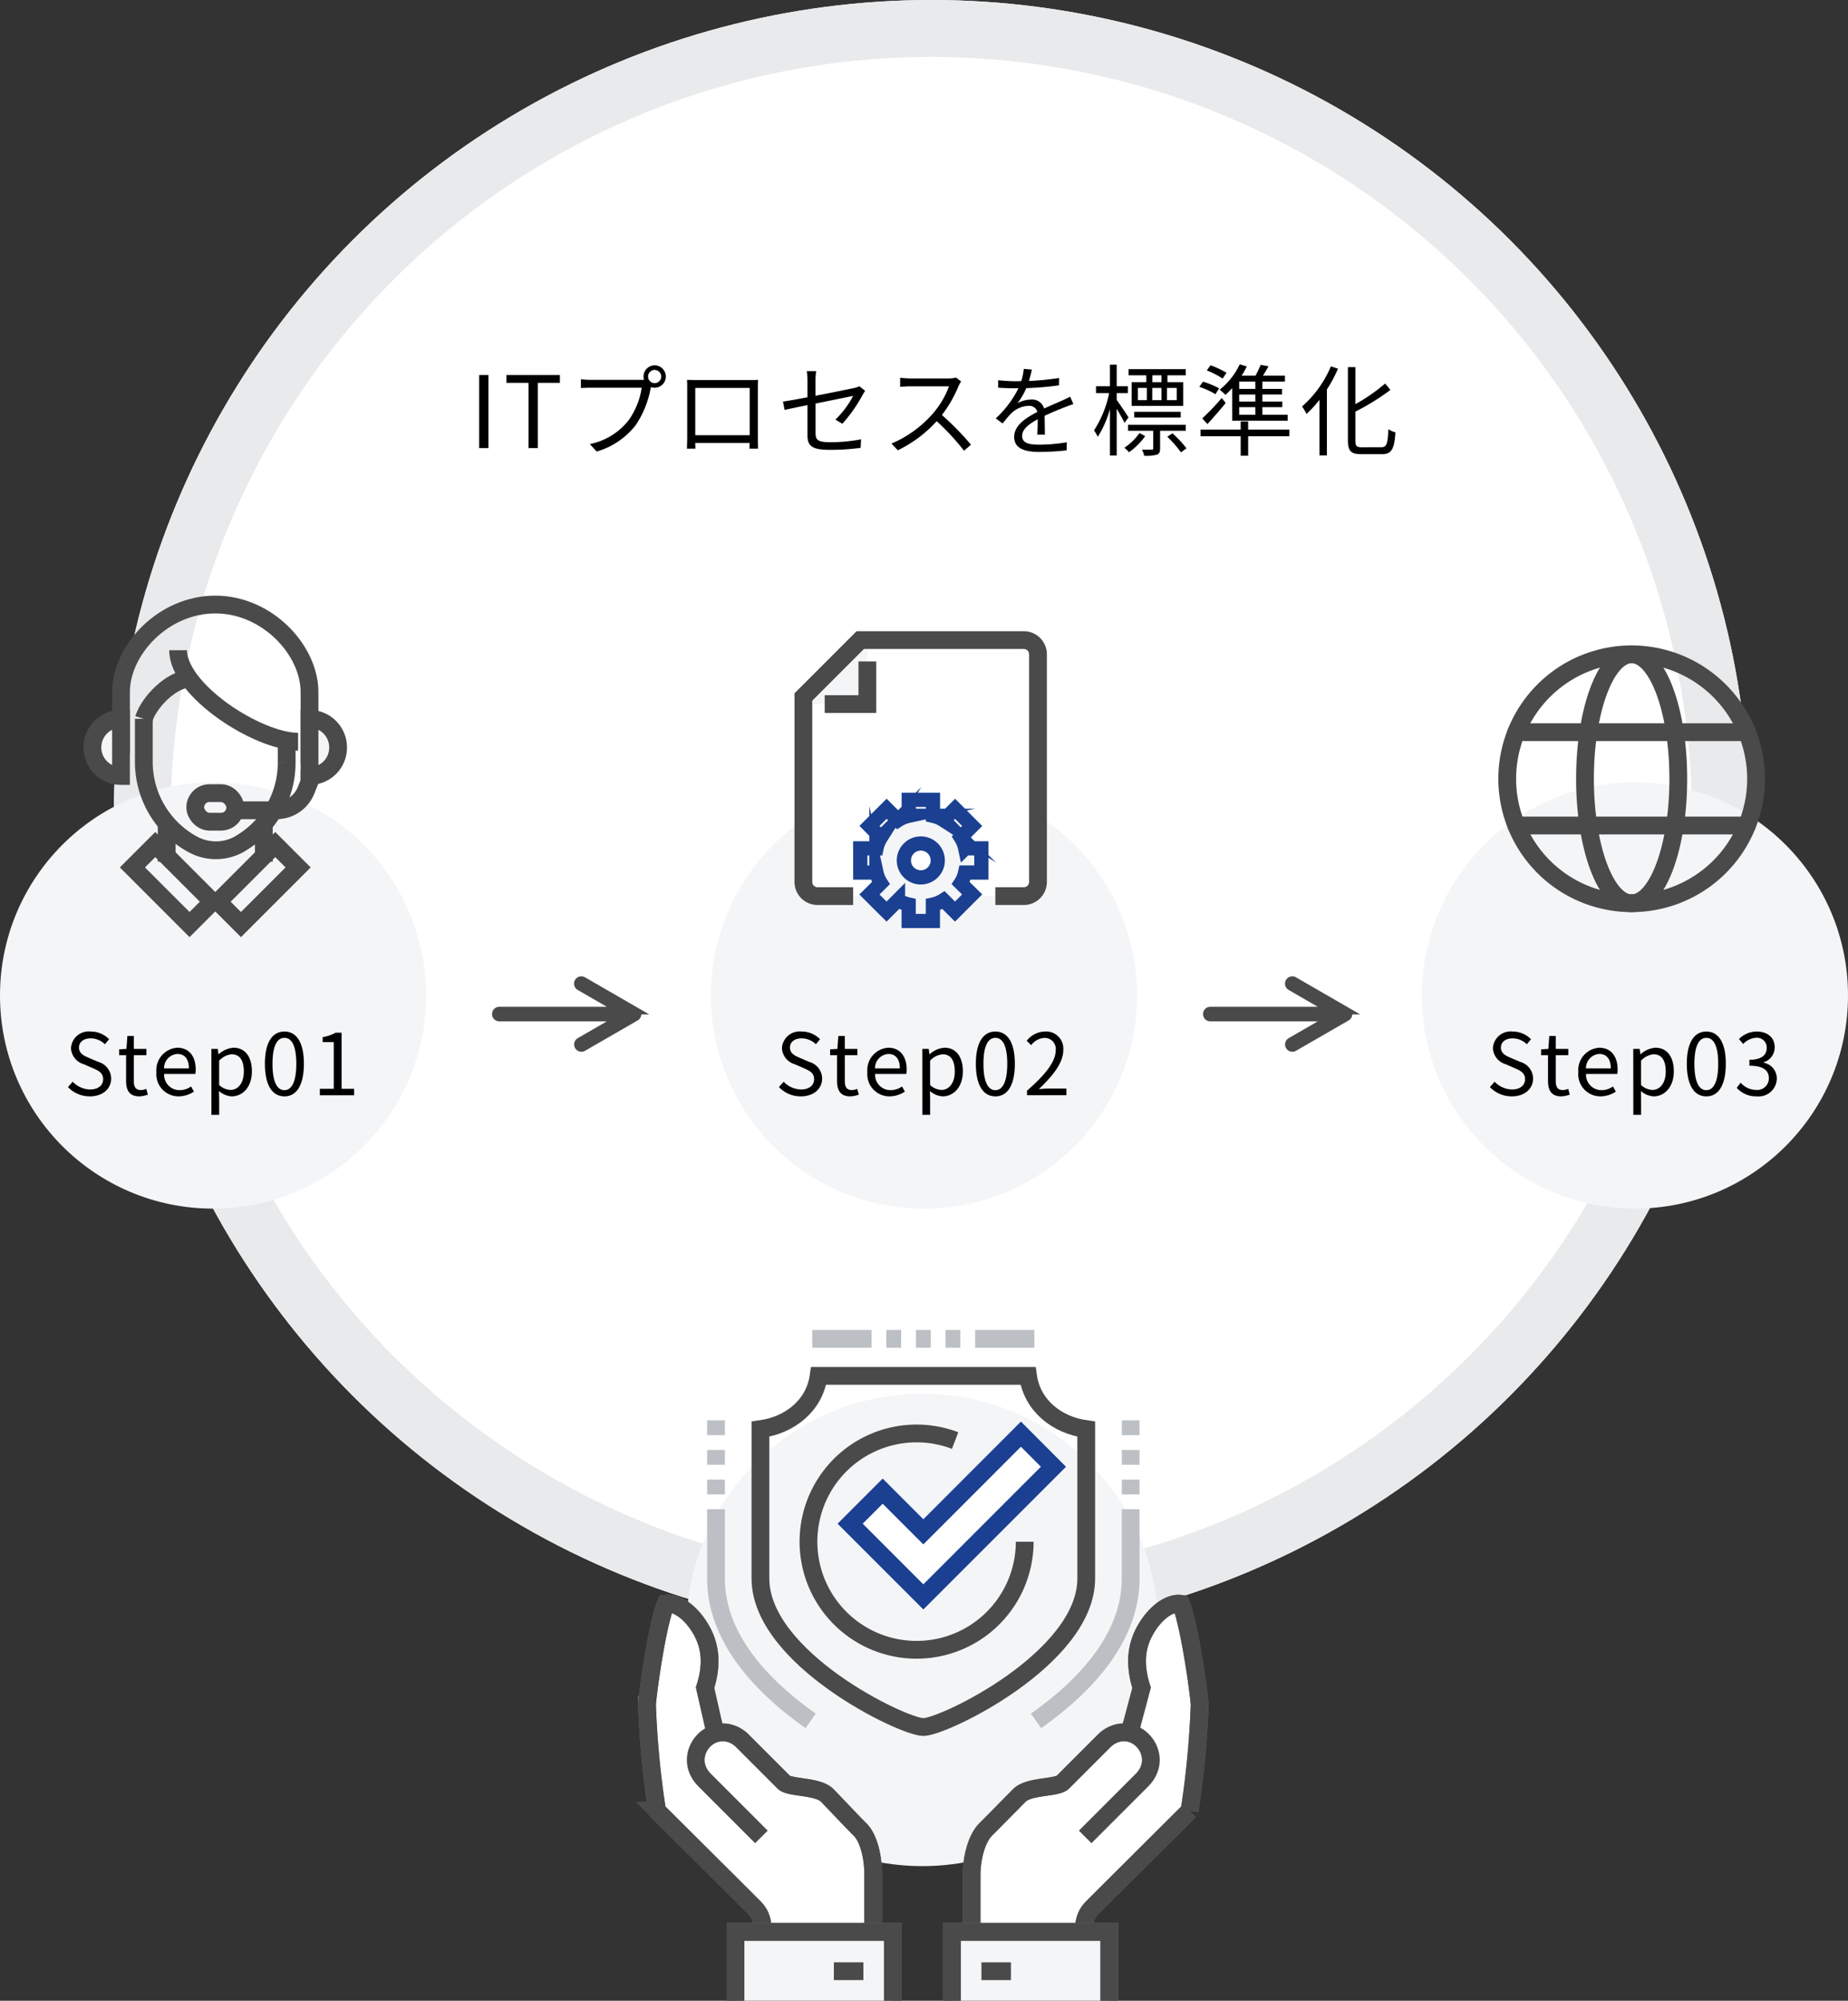 <svg xmlns="http://www.w3.org/2000/svg" width="259.932" height="281.313" viewBox="0 0 259.932 281.313">
  <rect x="0" y="0" width="259.932" height="281.313" fill="#333333" stroke="none"/>
  <g id="グループ化_3562" data-name="グループ化 3562" transform="translate(-1120 -2320)">
    <g id="グループ化_3281" data-name="グループ化 3281" transform="translate(10 49)">
      <g id="楕円形_343" data-name="楕円形 343" transform="translate(1126 2271)" fill="#fff" stroke="#e9eaeb" stroke-width="8">
        <circle cx="115" cy="115" r="115" stroke="none"/>
        <circle cx="115" cy="115" r="111" fill="none"/>
      </g>
      <g id="グループ化_3277" data-name="グループ化 3277" transform="translate(0 -10)">
        <ellipse id="楕円形_339" data-name="楕円形 339" cx="29.966" cy="29.968" rx="29.966" ry="29.968" transform="translate(1110 2391)" fill="#f4f5f7"/>
        <path id="パス_1969" data-name="パス 1969" d="M330.518,334.5V324.322c0-5.917-5.942-12.322-13.259-12.322S304,318.4,304,324.322v8.571" transform="translate(823.018 2054)" fill="none" stroke="#4a4a4a" stroke-miterlimit="10" stroke-width="2.5"/>
        <line id="線_444" data-name="線 444" y2="5.625" transform="translate(1133.446 2396.536)" fill="none" stroke="#4a4a4a" stroke-miterlimit="10" stroke-width="2.5"/>
        <line id="線_445" data-name="線 445" y2="5.625" transform="translate(1147.107 2396.536)" fill="none" stroke="#4a4a4a" stroke-miterlimit="10" stroke-width="2.5"/>
        <rect id="長方形_2018" data-name="長方形 2018" width="11.364" height="4.546" transform="translate(1140.679 2407.786) rotate(-45)" fill="none" stroke="#4a4a4a" stroke-miterlimit="10" stroke-width="2.5"/>
        <rect id="長方形_2019" data-name="長方形 2019" width="4.546" height="11.364" transform="translate(1128.625 2402.964) rotate(-45)" fill="none" stroke="#4a4a4a" stroke-miterlimit="10" stroke-width="2.5"/>
        <path id="長方形_2020" data-name="長方形 2020" d="M0,0H0A4.018,4.018,0,0,1,4.018,4.018v0A4.018,4.018,0,0,1,0,8.036H0a0,0,0,0,1,0,0V0A0,0,0,0,1,0,0Z" transform="translate(1127.018 2390.107) rotate(180)" fill="#f4f5f7" stroke="#4a4a4a" stroke-miterlimit="10" stroke-width="2.5"/>
        <path id="長方形_2021" data-name="長方形 2021" d="M0,0H0A4.018,4.018,0,0,1,4.018,4.018v.034A3.984,3.984,0,0,1,.034,8.036H0a0,0,0,0,1,0,0V0A0,0,0,0,1,0,0Z" transform="translate(1153.536 2382.071)" fill="#f4f5f7" stroke="#4a4a4a" stroke-miterlimit="10" stroke-width="2.5"/>
        <path id="パス_1970" data-name="パス 1970" d="M328.089,335.214v2.914a13.161,13.161,0,0,1-6.393,11.33c-.045.026-.072.053-.116.079a6.763,6.763,0,0,1-6.87.015c-.065-.038-.148-.076-.213-.115a13.224,13.224,0,0,1-6.5-11.36V332" transform="translate(822.232 2050.071)" fill="none" stroke="#4a4a4a" stroke-miterlimit="10" stroke-width="2.5"/>
        <path id="パス_1971" data-name="パス 1971" d="M314,320c0,5.625,11.2,12.857,16.875,12.857" transform="translate(821.053 2052.429)" fill="none" stroke="#4a4a4a" stroke-miterlimit="10" stroke-width="2.5"/>
        <path id="パス_1972" data-name="パス 1972" d="M308,330.625c.73-2.411,3.981-5.625,6.429-5.625" transform="translate(822.232 2051.446)" fill="none" stroke="#4a4a4a" stroke-miterlimit="10" stroke-width="2.5"/>
        <path id="パス_1973" data-name="パス 1973" d="M321,346.625h8.233a4.455,4.455,0,0,0,4.137-2.8l.487-1.217V341" transform="translate(819.678 2048.303)" fill="none" stroke="#4a4a4a" stroke-miterlimit="10" stroke-width="2.5"/>
        <rect id="長方形_2022" data-name="長方形 2022" width="5.625" height="4.018" rx="2" transform="translate(1143.089 2396.536) rotate(180)" fill="#f4f5f7" stroke="#4a4a4a" stroke-miterlimit="10" stroke-width="2.5"/>
        <path id="パス_2576" data-name="パス 2576" d="M3.648.156c1.836,0,2.988-1.1,2.988-2.5A2.45,2.45,0,0,0,4.824-4.692l-1.26-.54C2.88-5.52,2.112-5.844,2.112-6.7c0-.792.648-1.3,1.644-1.3a2.85,2.85,0,0,1,2,.828l.588-.708A3.607,3.607,0,0,0,3.756-8.964,2.5,2.5,0,0,0,.984-6.624,2.485,2.485,0,0,0,2.772-4.368l1.272.552c.828.372,1.464.66,1.464,1.56,0,.864-.7,1.44-1.848,1.44A3.456,3.456,0,0,1,1.224-1.908l-.66.756A4.2,4.2,0,0,0,3.648.156Zm6.948,0a4.1,4.1,0,0,0,1.2-.24L11.58-.9a2.308,2.308,0,0,1-.744.168c-.756,0-1.008-.456-1.008-1.26V-5.628h1.764v-.888H9.828V-8.34H8.916L8.784-6.516l-1.02.06v.828h.972v3.612C8.736-.708,9.2.156,10.6.156Zm5.52,0a3.878,3.878,0,0,0,2.16-.672l-.4-.72a2.809,2.809,0,0,1-1.632.516A2.159,2.159,0,0,1,14.088-3H18.48a4.263,4.263,0,0,0,.048-.624c0-1.86-.936-3.06-2.592-3.06A3.152,3.152,0,0,0,13-3.252,3.114,3.114,0,0,0,16.116.156ZM14.076-3.78a2,2,0,0,1,1.872-2.028c1.02,0,1.62.708,1.62,2.028Zm6.66,6.528h1.092V.54L21.8-.6a2.94,2.94,0,0,0,1.8.756c1.5,0,2.832-1.284,2.832-3.516,0-2-.912-3.324-2.592-3.324a3.475,3.475,0,0,0-2.076.912h-.036l-.1-.744h-.9Zm2.688-3.5a2.525,2.525,0,0,1-1.6-.684V-4.86a2.717,2.717,0,0,1,1.752-.9c1.236,0,1.716.972,1.716,2.412C25.3-1.728,24.5-.756,23.424-.756Zm7.584.912c1.668,0,2.736-1.524,2.736-4.584s-1.068-4.536-2.736-4.536S28.26-7.488,28.26-4.428,29.328.156,31.008.156Zm0-.876c-1.008,0-1.68-1.116-1.68-3.708,0-2.568.672-3.648,1.68-3.648S32.676-7,32.676-4.428C32.676-1.836,32-.72,31.008-.72Zm4.98.72h4.824V-.912H39.048V-8.8h-.84a5.573,5.573,0,0,1-1.824.624v.7h1.56V-.912H35.988Z" transform="translate(1119 2435)"/>
        <ellipse id="楕円形_341" data-name="楕円形 341" cx="29.966" cy="29.968" rx="29.966" ry="29.968" transform="translate(1210 2391)" fill="#f4f5f7"/>
        <path id="パス_2577" data-name="パス 2577" d="M3.648.156c1.836,0,2.988-1.1,2.988-2.5A2.45,2.45,0,0,0,4.824-4.692l-1.26-.54C2.88-5.52,2.112-5.844,2.112-6.7c0-.792.648-1.3,1.644-1.3a2.85,2.85,0,0,1,2,.828l.588-.708A3.607,3.607,0,0,0,3.756-8.964,2.5,2.5,0,0,0,.984-6.624,2.485,2.485,0,0,0,2.772-4.368l1.272.552c.828.372,1.464.66,1.464,1.56,0,.864-.7,1.44-1.848,1.44A3.456,3.456,0,0,1,1.224-1.908l-.66.756A4.2,4.2,0,0,0,3.648.156Zm6.948,0a4.1,4.1,0,0,0,1.2-.24L11.58-.9a2.308,2.308,0,0,1-.744.168c-.756,0-1.008-.456-1.008-1.26V-5.628h1.764v-.888H9.828V-8.34H8.916L8.784-6.516l-1.02.06v.828h.972v3.612C8.736-.708,9.2.156,10.6.156Zm5.52,0a3.878,3.878,0,0,0,2.16-.672l-.4-.72a2.809,2.809,0,0,1-1.632.516A2.159,2.159,0,0,1,14.088-3H18.48a4.263,4.263,0,0,0,.048-.624c0-1.86-.936-3.06-2.592-3.06A3.152,3.152,0,0,0,13-3.252,3.114,3.114,0,0,0,16.116.156ZM14.076-3.78a2,2,0,0,1,1.872-2.028c1.02,0,1.62.708,1.62,2.028Zm6.66,6.528h1.092V.54L21.8-.6a2.94,2.94,0,0,0,1.8.756c1.5,0,2.832-1.284,2.832-3.516,0-2-.912-3.324-2.592-3.324a3.475,3.475,0,0,0-2.076.912h-.036l-.1-.744h-.9Zm2.688-3.5a2.525,2.525,0,0,1-1.6-.684V-4.86a2.717,2.717,0,0,1,1.752-.9c1.236,0,1.716.972,1.716,2.412C25.3-1.728,24.5-.756,23.424-.756Zm7.584.912c1.668,0,2.736-1.524,2.736-4.584s-1.068-4.536-2.736-4.536S28.26-7.488,28.26-4.428,29.328.156,31.008.156Zm0-.876c-1.008,0-1.68-1.116-1.68-3.708,0-2.568.672-3.648,1.68-3.648S32.676-7,32.676-4.428C32.676-1.836,32-.72,31.008-.72ZM35.46,0h5.532V-.948H38.556c-.444,0-.984.048-1.44.084C39.18-2.82,40.56-4.608,40.56-6.36A2.413,2.413,0,0,0,38-8.964a3.364,3.364,0,0,0-2.592,1.3l.636.624a2.463,2.463,0,0,1,1.824-1.02,1.546,1.546,0,0,1,1.62,1.74c0,1.512-1.272,3.264-4.032,5.676Z" transform="translate(1219 2435)"/>
        <g id="グループ化_3271" data-name="グループ化 3271" transform="translate(1029 2264)">
          <path id="パス_2089" data-name="パス 2089" d="M225,103H202l-8,8v30a2,2,0,0,0,2,2h29a2,2,0,0,0,2-2V105A2,2,0,0,0,225,103Z" fill="#fff"/>
          <g id="グループ化_3264" data-name="グループ化 3264" transform="translate(0 4)">
            <path id="パス_2090" data-name="パス 2090" d="M194,112h9v-9Z" fill="#f4f5f7"/>
            <path id="パス_2091" data-name="パス 2091" d="M197,112h6v-6" fill="#f4f5f7" stroke="#4a4a4a" stroke-miterlimit="10" stroke-width="2.5"/>
          </g>
          <path id="パス_2092" data-name="パス 2092" d="M221,143h4a2,2,0,0,0,2-2V109a2,2,0,0,0-2-2H202l-8,8v26a2,2,0,0,0,2,2h5" fill="none" stroke="#4a4a4a" stroke-miterlimit="10" stroke-width="2.5"/>
        </g>
        <g id="グループ化_3272" data-name="グループ化 3272" transform="translate(-106 33.464)">
          <path id="パス_2093" data-name="パス 2093" d="M214.036,325.222v-3.407h-2.279a4.65,4.65,0,0,0-.621-1.524l1.61-1.62-2.41-2.414-1.61,1.608a4.536,4.536,0,0,0-1.5-.624V315h-3.407v2.241a4.551,4.551,0,0,0-1.5.621l-1.61-1.61-2.41,2.41,1.61,1.629a4.65,4.65,0,0,0-.621,1.524H197v3.407h2.279a4.428,4.428,0,0,0,.621,1.486l-1.61,1.6,2.41,2.4,1.61-1.612a4.549,4.549,0,0,0,1.5.619v2.316h3.407V329.72a4.55,4.55,0,0,0,1.5-.622l1.61,1.61,2.41-2.41-1.61-1.591a4.428,4.428,0,0,0,.621-1.486Z" transform="translate(1140 2045)" fill="#f4f5f7" stroke="#1b4091" stroke-miterlimit="10" stroke-width="2"/>
          <circle id="楕円形_340" data-name="楕円形 340" cx="2.385" cy="2.385" r="2.385" transform="translate(1343.133 2366.133)" fill="#fff" stroke="#1b4091" stroke-miterlimit="10" stroke-width="2"/>
        </g>
        <ellipse id="楕円形_342" data-name="楕円形 342" cx="29.966" cy="29.968" rx="29.966" ry="29.968" transform="translate(1310 2391)" fill="#f4f5f7"/>
        <path id="パス_2578" data-name="パス 2578" d="M3.648.156c1.836,0,2.988-1.1,2.988-2.5A2.45,2.45,0,0,0,4.824-4.692l-1.26-.54C2.88-5.52,2.112-5.844,2.112-6.7c0-.792.648-1.3,1.644-1.3a2.85,2.85,0,0,1,2,.828l.588-.708A3.607,3.607,0,0,0,3.756-8.964,2.5,2.5,0,0,0,.984-6.624,2.485,2.485,0,0,0,2.772-4.368l1.272.552c.828.372,1.464.66,1.464,1.56,0,.864-.7,1.44-1.848,1.44A3.456,3.456,0,0,1,1.224-1.908l-.66.756A4.2,4.2,0,0,0,3.648.156Zm6.948,0a4.1,4.1,0,0,0,1.2-.24L11.58-.9a2.308,2.308,0,0,1-.744.168c-.756,0-1.008-.456-1.008-1.26V-5.628h1.764v-.888H9.828V-8.34H8.916L8.784-6.516l-1.02.06v.828h.972v3.612C8.736-.708,9.2.156,10.6.156Zm5.52,0a3.878,3.878,0,0,0,2.16-.672l-.4-.72a2.809,2.809,0,0,1-1.632.516A2.159,2.159,0,0,1,14.088-3H18.48a4.263,4.263,0,0,0,.048-.624c0-1.86-.936-3.06-2.592-3.06A3.152,3.152,0,0,0,13-3.252,3.114,3.114,0,0,0,16.116.156ZM14.076-3.78a2,2,0,0,1,1.872-2.028c1.02,0,1.62.708,1.62,2.028Zm6.66,6.528h1.092V.54L21.8-.6a2.94,2.94,0,0,0,1.8.756c1.5,0,2.832-1.284,2.832-3.516,0-2-.912-3.324-2.592-3.324a3.475,3.475,0,0,0-2.076.912h-.036l-.1-.744h-.9Zm2.688-3.5a2.525,2.525,0,0,1-1.6-.684V-4.86a2.717,2.717,0,0,1,1.752-.9c1.236,0,1.716.972,1.716,2.412C25.3-1.728,24.5-.756,23.424-.756Zm7.584.912c1.668,0,2.736-1.524,2.736-4.584s-1.068-4.536-2.736-4.536S28.26-7.488,28.26-4.428,29.328.156,31.008.156Zm0-.876c-1.008,0-1.68-1.116-1.68-3.708,0-2.568.672-3.648,1.68-3.648S32.676-7,32.676-4.428C32.676-1.836,32-.72,31.008-.72ZM38.1.156a2.561,2.561,0,0,0,2.82-2.508,2.262,2.262,0,0,0-1.872-2.232v-.048A2.193,2.193,0,0,0,40.62-6.756c0-1.416-1.08-2.208-2.556-2.208A3.522,3.522,0,0,0,35.6-7.908l.588.7a2.745,2.745,0,0,1,1.824-.876A1.374,1.374,0,0,1,39.5-6.672c0,.948-.624,1.68-2.436,1.68v.84c2.028,0,2.736.708,2.736,1.764A1.62,1.62,0,0,1,38.016-.756a2.908,2.908,0,0,1-2.184-1.008l-.552.72A3.641,3.641,0,0,0,38.1.156Z" transform="translate(1319 2435)"/>
        <path id="パス_2094" data-name="パス 2094" d="M438,201.8A17.5,17.5,0,1,1,420.5,184.3,17.525,17.525,0,0,1,438,201.8Z" transform="translate(919 2188.698)" fill="none" stroke="#4a4a4a" stroke-linecap="round" stroke-linejoin="round" stroke-width="2.5"/>
        <path id="パス_2095" data-name="パス 2095" d="M421.125,201.8c0,9.649-2.936,17.507-6.563,17.507S408,211.445,408,201.8s2.936-17.493,6.563-17.493S421.125,192.139,421.125,201.8Z" transform="translate(924.938 2188.697)" fill="none" stroke="#4a4a4a" stroke-linecap="round" stroke-linejoin="round" stroke-width="2.5"/>
        <line id="線_482" data-name="線 482" x2="32.452" transform="translate(1323.275 2383.948)" fill="none" stroke="#4a4a4a" stroke-linecap="round" stroke-linejoin="round" stroke-width="2.5"/>
        <line id="線_483" data-name="線 483" x2="32.439" transform="translate(1323.275 2397.073)" fill="none" stroke="#4a4a4a" stroke-linecap="round" stroke-linejoin="round" stroke-width="2.5"/>
        <path id="パス_2096" data-name="パス 2096" d="M24.736,4.342,17.338.071a.527.527,0,1,0-.527.912l5.7,3.288H5.527a.527.527,0,1,0,0,1.054H22.506l-5.7,3.288a.527.527,0,0,0,.527.913l7.4-4.271a.527.527,0,0,0,0-.913Z" transform="translate(1174.712 2418.786)" fill="#4a4a4a" stroke="#4a4a4a" stroke-width="1"/>
        <path id="パス_2097" data-name="パス 2097" d="M24.736,4.342,17.338.071a.527.527,0,1,0-.527.912l5.7,3.288H5.527a.527.527,0,1,0,0,1.054H22.506l-5.7,3.288a.527.527,0,0,0,.527.913l7.4-4.271a.527.527,0,0,0,0-.913Z" transform="translate(1274.712 2418.786)" fill="#4a4a4a" stroke="#4a4a4a" stroke-width="1"/>
      </g>
      <path id="パス_2575" data-name="パス 2575" d="M1.4,0H2.7V-10.262H1.4ZM8.344,0h1.3V-9.17h3.108v-1.092H5.236V-9.17H8.344ZM26.082-9.128a.923.923,0,0,1-.924-.924.935.935,0,0,1,.924-.938.944.944,0,0,1,.924.938A.932.932,0,0,1,26.082-9.128ZM17.108-9.59a13.946,13.946,0,0,1-1.4-.084v1.232c.35-.014.84-.042,1.386-.042h7.168A10.651,10.651,0,0,1,22.428-3.92a9.263,9.263,0,0,1-5.46,3.36L17.92.49a10.717,10.717,0,0,0,5.516-3.738,13.91,13.91,0,0,0,2.086-5.166l.028-.154a1.692,1.692,0,0,0,.532.084,1.565,1.565,0,0,0,1.568-1.568,1.577,1.577,0,0,0-1.568-1.582,1.577,1.577,0,0,0-1.568,1.582,1.578,1.578,0,0,0,.07.448c-.168.014-.322.014-.462.014ZM39.452-8.456v6.65H31.794v-6.65ZM40.6-8.5c0-.35,0-.742.028-1.092-.42.028-.924.028-1.232.028H31.878c-.322,0-.7-.014-1.246-.028.028.336.028.77.028,1.092V-1.61c0,.49-.028,1.526-.042,1.694h1.2c-.014-.1-.014-.434-.028-.8h7.644c0,.378-.014.7-.014.8h1.2C40.614-.07,40.6-1.148,40.6-1.6ZM52.486-3.416A21.208,21.208,0,0,0,55.342-7.49a6.524,6.524,0,0,1,.35-.56l-.826-.644a2.835,2.835,0,0,1-.742.252c-.588.126-3.038.63-5.418,1.092V-9.534a7.981,7.981,0,0,1,.1-1.288h-1.33a7.862,7.862,0,0,1,.1,1.288V-7.14c-1.484.28-2.814.518-3.444.6l.224,1.176c.56-.126,1.806-.392,3.22-.672v4.228c0,1.386.476,2.058,3.08,2.058a32.2,32.2,0,0,0,4.4-.28l.056-1.2a22.489,22.489,0,0,1-4.368.406c-1.68,0-2.03-.308-2.03-1.274V-6.258C51.184-6.762,53.76-7.28,54-7.336A13.182,13.182,0,0,1,51.506-4Zm15.988-6.5a3.729,3.729,0,0,1-1.05.126h-5.4c-.42,0-1.218-.07-1.414-.1V-8.61c.154-.014.924-.07,1.414-.07h5.46a12.475,12.475,0,0,1-2.324,3.892A16.009,16.009,0,0,1,59.388-.63l.9.938a17.748,17.748,0,0,0,5.46-4.088A32.324,32.324,0,0,1,69.594.378l.98-.854a40.15,40.15,0,0,0-4.088-4.172,17.719,17.719,0,0,0,2.352-4.1,4.016,4.016,0,0,1,.35-.616Zm12.5,8.022c-.014-.672-.028-1.848-.042-2.646,1.05-.49,2.044-.9,2.828-1.2.364-.14.868-.336,1.218-.434l-.448-1.05c-.392.2-.728.364-1.148.546-.728.336-1.568.672-2.52,1.12a1.743,1.743,0,0,0-1.834-1.26,3.932,3.932,0,0,0-1.918.518,9.948,9.948,0,0,0,1.246-2.128A42.831,42.831,0,0,0,82.95-8.82l.014-1.036a37.2,37.2,0,0,1-4.242.42c.2-.63.322-1.2.42-1.6l-1.148-.1a7.513,7.513,0,0,1-.35,1.722c-.322.014-.616.014-.91.014-.63,0-1.6-.056-2.338-.14v1.05c.756.056,1.694.084,2.282.084h.574A14.67,14.67,0,0,1,74.06-4.172l.952.714c.476-.56.868-1.078,1.26-1.456a3.69,3.69,0,0,1,2.394-1.022,1.172,1.172,0,0,1,1.246.854c-1.61.84-3.262,1.876-3.262,3.514,0,1.694,1.6,2.114,3.584,2.114A35.7,35.7,0,0,0,84.028.322l.028-1.134a24.408,24.408,0,0,1-3.78.336c-1.428,0-2.506-.154-2.506-1.246,0-.91.9-1.624,2.184-2.324,0,.728-.014,1.624-.056,2.156ZM97.37-9.268H96.082v-.966H97.37Zm2.142,2.534H98.14V-8.456h1.372Zm-5.46-1.722h1.26v1.722h-1.26Zm3.318,0v1.722h-1.3V-8.456Zm-2.142-.812H93.17v3.332h7.252V-9.268H98.21v-.966h2.576V-11.1h-8.05v.868h2.492Zm4.844,4.97v-.8H93.534v.8Zm-7.336-.014c-.238-.378-1.274-1.932-1.666-2.45v-.966h1.568v-.966H91.07v-3.024h-.952v3.024h-1.96v.966h1.848a15.2,15.2,0,0,1-2.128,5.25,5.808,5.808,0,0,1,.532.9,14.618,14.618,0,0,0,1.708-3.906V1.05h.952V-5.53c.406.686.9,1.54,1.092,1.988Zm1.54,2.2A8.126,8.126,0,0,1,92.148-.042a3.446,3.446,0,0,1,.644.63A9.011,9.011,0,0,0,95.074-1.68Zm6.51-.322v-.84h-8.12v.84h3.542V.028c0,.14-.042.2-.21.2H94.626a3.12,3.12,0,0,1,.308.854A5.746,5.746,0,0,0,96.74.924c.35-.14.434-.406.434-.882V-2.436Zm-2.6.84A17.218,17.218,0,0,1,100.114.6l.77-.56A14.956,14.956,0,0,0,98.91-2.072Zm12.39-6.72H108.3V-9.352h2.268Zm0,1.778H108.3v-.994h2.268Zm0,1.848H108.3V-5.754h2.268Zm-3.262.84h7.8v-.84h-3.556V-5.754h2.8v-.784h-2.8v-.994h2.772v-.784h-2.772V-9.352h3.178v-.826h-3.094c.252-.406.532-.868.784-1.316l-1.106-.21a14.8,14.8,0,0,1-.728,1.526H108.64a10.93,10.93,0,0,0,.728-1.3l-.994-.294a9.9,9.9,0,0,1-2.828,3.57,6.873,6.873,0,0,1,.812.714,9.98,9.98,0,0,0,.952-.938Zm-3.486.476c.84-.91,1.778-1.988,2.576-2.968l-.56-.7a32.784,32.784,0,0,1-2.744,2.87Zm2.688-7.21a11.286,11.286,0,0,0-2.254-1.05l-.518.714a12.162,12.162,0,0,1,2.226,1.148ZM105.476-8.4a12.453,12.453,0,0,0-2.268-.938l-.518.728a11.494,11.494,0,0,1,2.268,1.036Zm9.884,5.8h-5.8V-3.752h-1.05V-2.6h-5.642v.938h5.642V1.078h1.05V-1.666h5.8Zm5.838-8.89a15.483,15.483,0,0,1-4.06,5.642,6.948,6.948,0,0,1,.63,1.05,16.7,16.7,0,0,0,1.82-1.974V1.036h1.05V-8.246a18.8,18.8,0,0,0,1.554-2.912ZM125.566-.112c-.77,0-.924-.168-.924-.952v-4.06a32.945,32.945,0,0,0,4.928-3.052l-.742-.9a24.505,24.505,0,0,1-4.186,2.9v-5.208h-1.05v10.3c0,1.526.448,1.946,1.9,1.946h2.87c1.442,0,1.75-.8,1.918-3.066a3.342,3.342,0,0,1-.994-.448c-.1,2.03-.224,2.534-.994,2.534Z" transform="translate(1176 2334)"/>
      <g id="グループ化_3280" data-name="グループ化 3280" transform="translate(-13 -15)">
        <g id="グループ化_3278" data-name="グループ化 3278" transform="translate(1214 2481.971)">
          <ellipse id="楕円形_337" data-name="楕円形 337" cx="33.207" cy="33.207" rx="33.207" ry="33.207" transform="translate(5.534)" fill="#f4f5f7"/>
          <path id="パス_2069" data-name="パス 2069" d="M357.074,339.872c-.094-1.626-1.377-11.037-2.644-14.2-1.4-.206-3.312.964-4.771,3.306-1.393,2.235-1.905,4.886-.749,8.487l-1.7,6.37a3.852,3.852,0,0,0-3.68,1.22c-1.093,1.094-2.839,2.841-5.691,5.692-.855.854-4.76.5-6.114,1.855-.6.6-3.369,3.422-4.754,4.807S325,361.772,325,363.7v10.866h15.805c0-2.767-.393-4.588,1.172-6.172,1.248-1.263,12.425-12.374,13.68-13.629A126.865,126.865,0,0,0,357.074,339.872Z" transform="translate(-279.34 -296.138)" fill="#fff" stroke="#707070" stroke-width="2.5"/>
          <path id="パス_2070" data-name="パス 2070" d="M340.977,358.446s6.619-6.619,7.973-7.974c3.694-3.693-1.519-9.312-5.416-5.416-1.093,1.094-2.839,2.841-5.691,5.692-.855.855-4.76.5-6.114,1.855-.6.6-3.369,3.422-4.754,4.807S325,361.772,325,363.7v10.866h15.805c0-2.767-.393-4.588,1.172-6.172,1.248-1.263,12.425-12.374,13.68-13.629a126.865,126.865,0,0,0,1.417-14.888c-.094-1.626-1.377-11.037-2.644-14.2-1.4-.206-3.312.964-4.771,3.306-1.393,2.235-1.905,4.886-.749,8.487l-1.772,6.655" transform="translate(-279.34 -296.138)" fill="none" stroke="#4a4a4a" stroke-miterlimit="10" stroke-width="2.5"/>
          <path id="パス_2071" data-name="パス 2071" d="M345.138,368.685V359H323v9.685" transform="translate(-280.108 -283.344)" fill="#f4f5f7" stroke="#707070" stroke-width="2.5"/>
          <path id="パス_2072" data-name="パス 2072" d="M345.138,368.685V359H323v9.685" transform="translate(-280.108 -283.344)" fill="none" stroke="#4a4a4a" stroke-miterlimit="10" stroke-width="2.5"/>
          <line id="線_476" data-name="線 476" x2="4.151" transform="translate(47.043 81.191)" fill="none" stroke="#4a4a4a" stroke-miterlimit="10" stroke-width="2.5"/>
          <path id="パス_2073" data-name="パス 2073" d="M321.978,357.411c-1.386-1.385-4.025-4.2-4.627-4.807-1.355-1.355-5.259-1-6.114-1.855-2.852-2.852-4.6-4.6-5.691-5.692a3.8,3.8,0,0,0-3.909-1.148l-1.467-6.442c1.157-3.6.643-6.253-.749-8.487-1.46-2.341-3.376-3.512-4.771-3.306-1.269,3.162-2.551,12.573-2.644,14.2a126.567,126.567,0,0,0,1.416,14.888c1.255,1.255,12.432,12.366,13.68,13.629,1.565,1.584,1.172,3.405,1.172,6.172h15.549V363.7C323.824,361.772,323.364,358.8,321.978,357.411Z" transform="translate(-292 -296.138)" fill="#fff" stroke="#707070" stroke-width="2.5"/>
          <path id="パス_2074" data-name="パス 2074" d="M308.1,358.446s-6.621-6.619-7.974-7.974c-3.694-3.693,1.519-9.312,5.416-5.416,1.093,1.094,2.839,2.841,5.691,5.692.855.855,4.76.5,6.114,1.855.6.6,3.241,3.422,4.627,4.807s1.846,4.361,1.846,6.284v10.866H308.274c0-2.767.393-4.588-1.172-6.172-1.248-1.263-12.424-12.374-13.68-13.629a126.567,126.567,0,0,1-1.416-14.888c.093-1.626,1.375-11.037,2.644-14.2,1.395-.206,3.311.964,4.771,3.306,1.392,2.235,1.905,4.886.749,8.487l1.515,6.655" transform="translate(-292 -296.138)" fill="none" stroke="#4a4a4a" stroke-miterlimit="10" stroke-width="2.5"/>
          <path id="パス_2075" data-name="パス 2075" d="M301,368.685V359h22.138v9.685" transform="translate(-288.548 -283.344)" fill="#f4f5f7" stroke="#707070" stroke-width="2.5"/>
          <path id="パス_2076" data-name="パス 2076" d="M301,368.685V359h22.138v9.685" transform="translate(-288.548 -283.344)" fill="none" stroke="#4a4a4a" stroke-miterlimit="10" stroke-width="2.5"/>
          <line id="線_477" data-name="線 477" x1="4.151" transform="translate(26.289 81.191)" fill="none" stroke="#4a4a4a" stroke-miterlimit="10" stroke-width="2.5"/>
        </g>
        <g id="グループ化_3279" data-name="グループ化 3279" transform="translate(1223.712 2474.248)">
          <path id="パス_1787" data-name="パス 1787" d="M102.912,421h14.723c.58,4.166,4.023,6.912,8.189,7.492v20.991c0,11.229-20.04,20.892-22.912,20.892S80,460.712,80,449.483V428.492c4.166-.58,7.609-3.327,8.189-7.492Z" transform="translate(-73.751 -415.793)" fill="none" stroke="#4a4a4a" stroke-miterlimit="10" stroke-width="2.5"/>
          <path id="パス_1788" data-name="パス 1788" d="M130.53,439v9.738c0,7.078-4.6,13.854-13.307,20.026" transform="translate(-72.208 -415.046)" fill="none" stroke="#bcc0c4" stroke-miterlimit="10" stroke-width="2.5"/>
          <line id="線_343" data-name="線 343" x2="8.332" transform="translate(36.451)" fill="none" stroke="#bcc0c4" stroke-miterlimit="10" stroke-width="2.5"/>
          <line id="線_344" data-name="線 344" x2="8.332" transform="translate(13.539)" fill="none" stroke="#bcc0c4" stroke-miterlimit="10" stroke-width="2.5"/>
          <path id="パス_1789" data-name="パス 1789" d="M87.307,468.764C78.6,462.591,74,455.816,74,448.738V439" transform="translate(-74 -415.046)" fill="none" stroke="#bcc0c4" stroke-miterlimit="10" stroke-width="2.5"/>
          <path id="パス_1790" data-name="パス 1790" d="M116.905,444a15.209,15.209,0,1,1-9.789-14.227" transform="translate(-73.484 -415.471)" fill="none" stroke="#4a4a4a" stroke-miterlimit="10" stroke-width="2.5"/>
          <path id="パス_1791" data-name="パス 1791" d="M116.136,428.869,102.41,442.6l-5.719-5.719-4.575,4.576,10.295,10.295,18.3-18.3Z" transform="translate(-73.249 -415.466)" fill="#fff" stroke="#1b4091" stroke-miterlimit="10" stroke-width="2.5"/>
          <line id="線_345" data-name="線 345" y2="2.083" transform="translate(58.322 11.456)" fill="none" stroke="#bcc0c4" stroke-miterlimit="10" stroke-width="2.5"/>
          <line id="線_346" data-name="線 346" y2="2.083" transform="translate(58.322 15.622)" fill="none" stroke="#bcc0c4" stroke-miterlimit="10" stroke-width="2.5"/>
          <line id="線_347" data-name="線 347" y2="2.083" transform="translate(58.322 19.788)" fill="none" stroke="#bcc0c4" stroke-miterlimit="10" stroke-width="2.5"/>
          <line id="線_348" data-name="線 348" y2="2.083" transform="translate(0 11.456)" fill="none" stroke="#bcc0c4" stroke-miterlimit="10" stroke-width="2.5"/>
          <line id="線_349" data-name="線 349" y2="2.083" transform="translate(0 15.622)" fill="none" stroke="#bcc0c4" stroke-miterlimit="10" stroke-width="2.5"/>
          <line id="線_350" data-name="線 350" y2="2.083" transform="translate(0 19.788)" fill="none" stroke="#bcc0c4" stroke-miterlimit="10" stroke-width="2.5"/>
          <line id="線_351" data-name="線 351" x2="2.083" transform="translate(28.12)" fill="none" stroke="#bcc0c4" stroke-miterlimit="10" stroke-width="2.5"/>
          <line id="線_352" data-name="線 352" x2="2.083" transform="translate(23.954)" fill="none" stroke="#bcc0c4" stroke-miterlimit="10" stroke-width="2.5"/>
          <line id="線_353" data-name="線 353" x2="2.083" transform="translate(32.285)" fill="none" stroke="#bcc0c4" stroke-miterlimit="10" stroke-width="2.5"/>
        </g>
      </g>
    </g>
  </g>
</svg>
